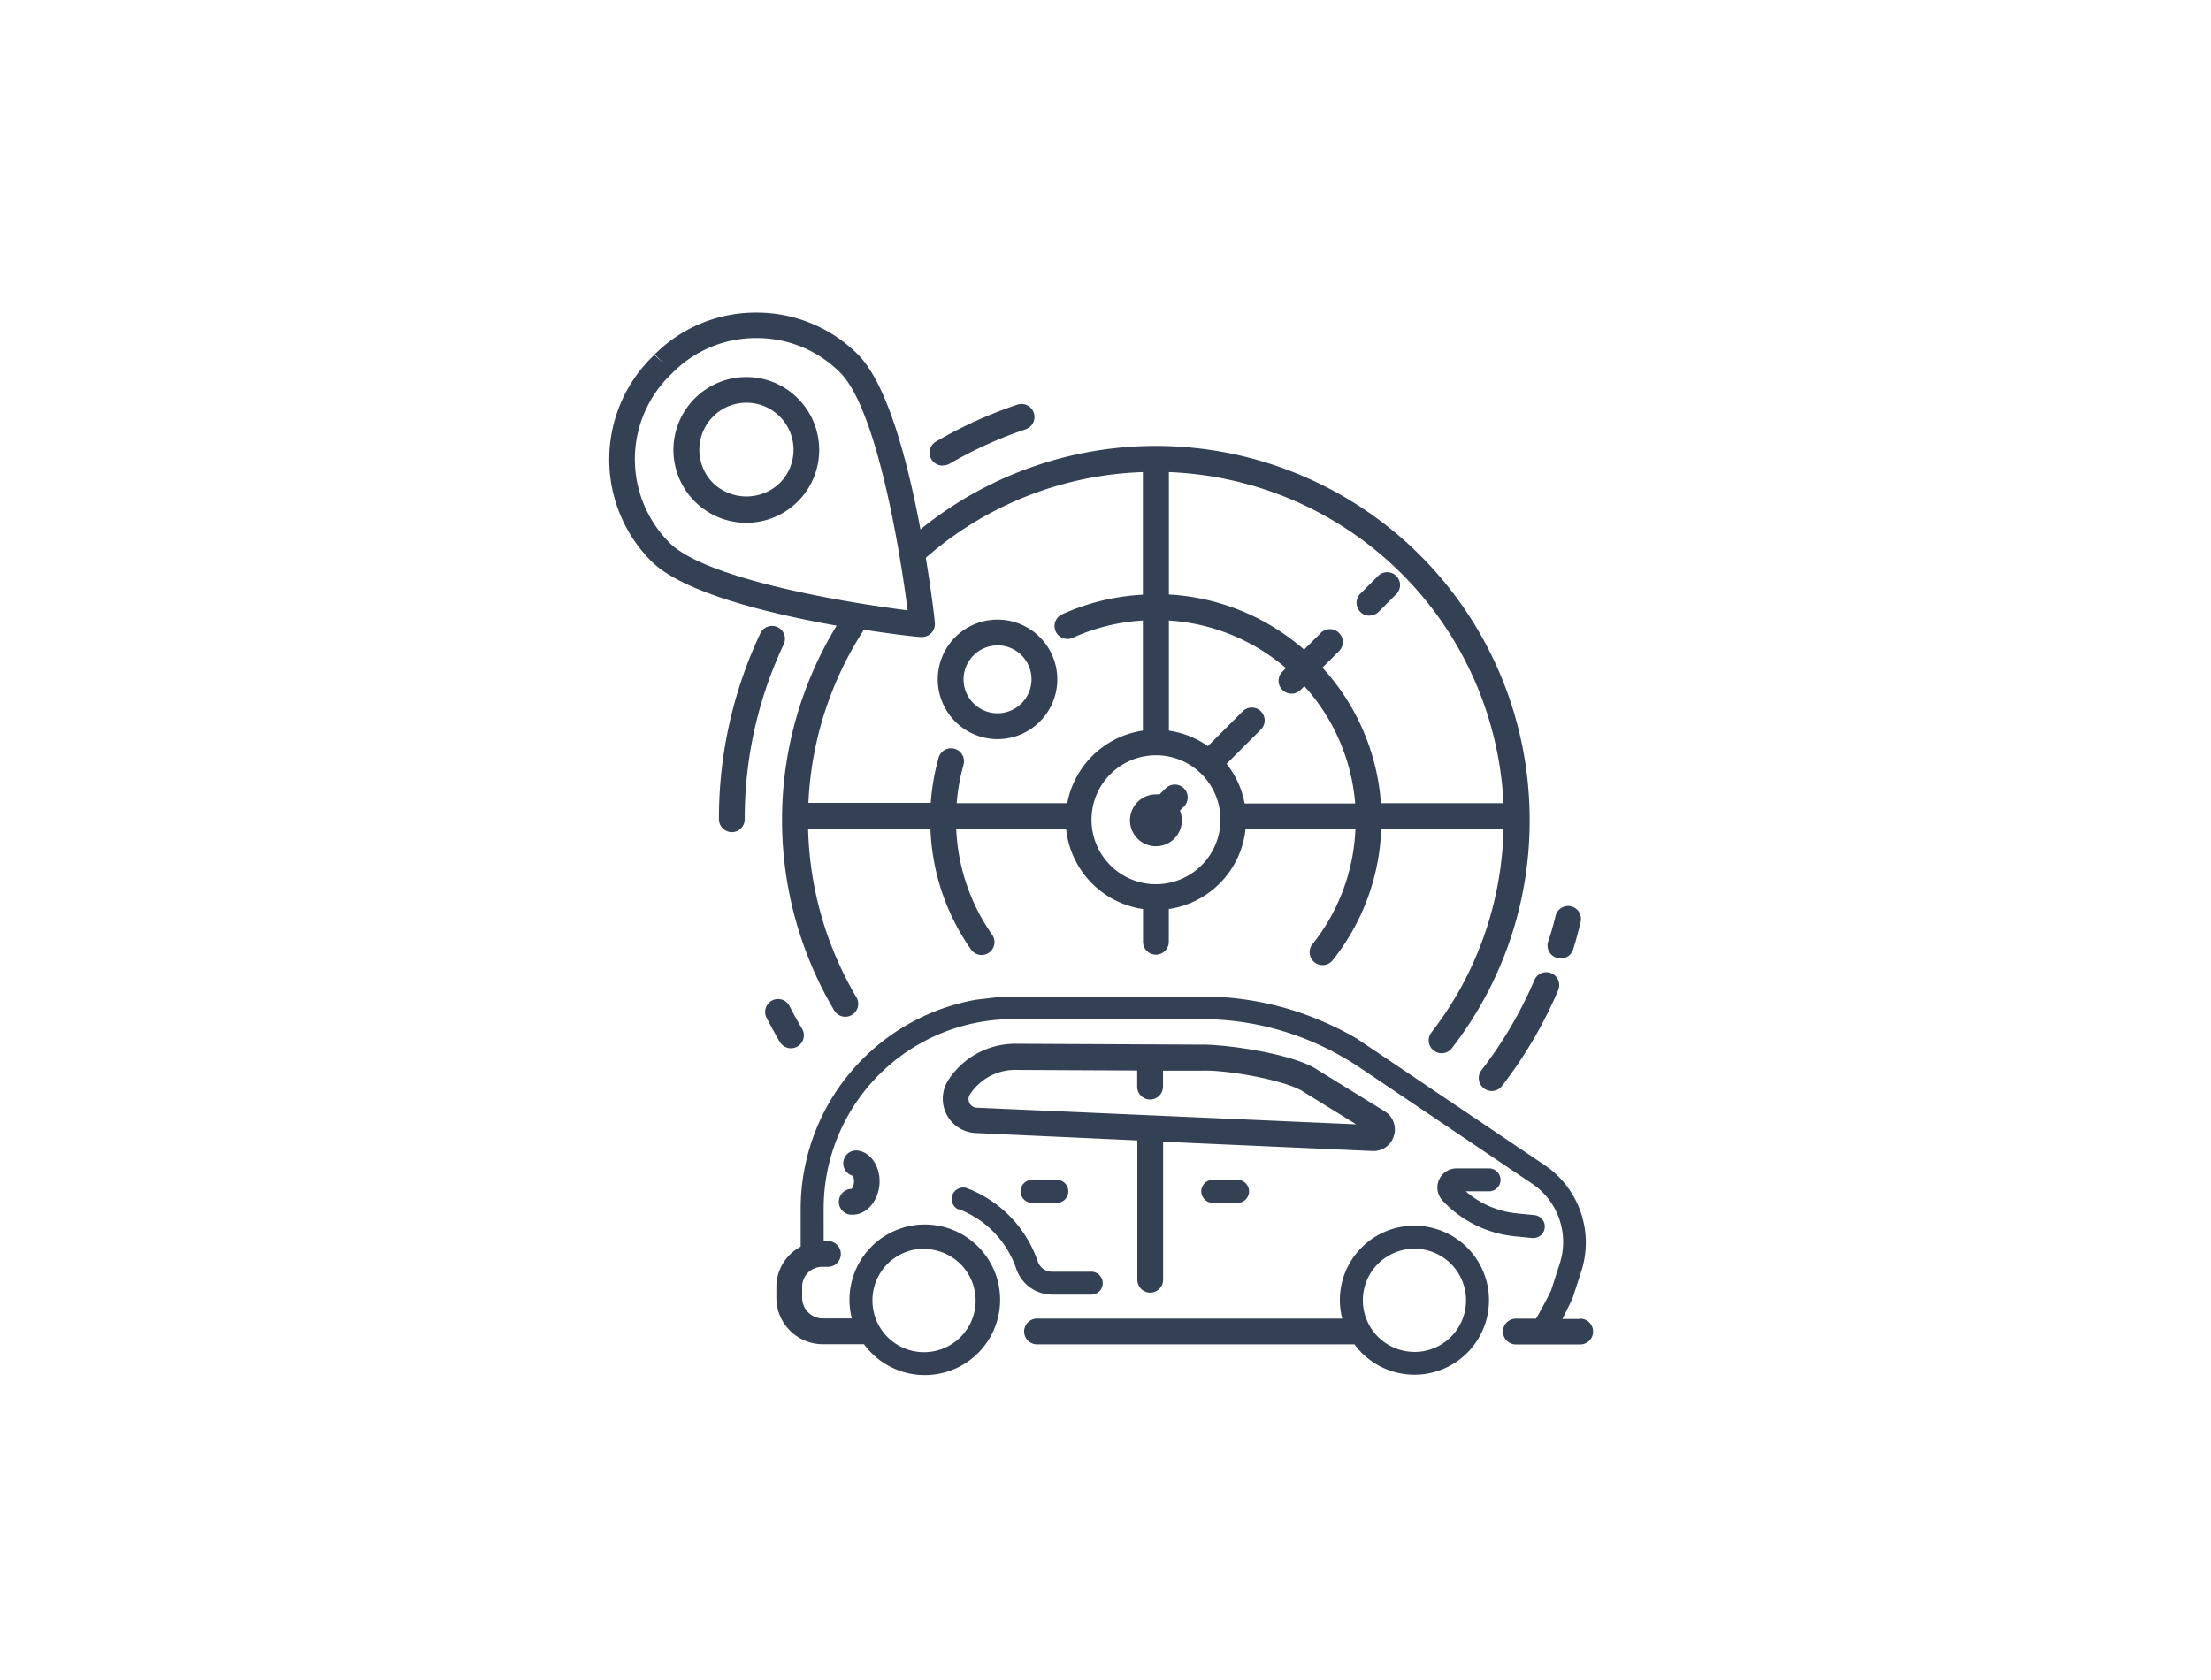 <svg xmlns="http://www.w3.org/2000/svg" viewBox="0 0 300 228"><defs><style>.cls-1{fill:#fff;opacity:0;}.cls-2{fill:#344154;}</style></defs><title>Asset 13</title><g id="Layer_2" data-name="Layer 2"><g id="Layer_4" data-name="Layer 4"><rect class="cls-1" width="300" height="228"/><path class="cls-2" d="M191.92,166.35a10.08,10.08,0,0,0-9.8,12.6H140.71a1.75,1.75,0,0,0,0,3.5h43.07a10.11,10.11,0,1,0,8.14-16.1Zm0,17.12a7,7,0,1,1,7-7A7,7,0,0,1,191.92,183.48Z"/><path class="cls-2" d="M203.6,160.13a1.56,1.56,0,0,0-1.56-1.56h-4.3a2.6,2.6,0,0,0-2,4.38,15.55,15.55,0,0,0,9.84,4.84l2.34.23h.15a1.56,1.56,0,0,0,.15-3.11l-2.34-.23a12.45,12.45,0,0,1-7-3H202A1.56,1.56,0,0,0,203.6,160.13Z"/><path class="cls-2" d="M130.05,164.09a13.17,13.17,0,0,1,7.85,8.13,5.16,5.16,0,0,0,4.92,3.48h5.12a1.56,1.56,0,1,0,0-3.11h-5.12a2.05,2.05,0,0,1-2-1.36,16.28,16.28,0,0,0-9.69-10,1.56,1.56,0,0,0-1.1,2.91Z"/><path class="cls-2" d="M164.68,160.13a1.56,1.56,0,1,0,0,3.11h3.11a1.56,1.56,0,1,0,0-3.11Z"/><path class="cls-2" d="M140.16,160.13a1.56,1.56,0,1,0,0,3.11h3.11a1.56,1.56,0,1,0,0-3.11Z"/><path class="cls-2" d="M186.39,156.21a2.86,2.86,0,0,0,2.72-2,2.89,2.89,0,0,0-1.16-3.35l-9.08-5.6c-3.18-2.22-12.25-3.49-15.6-3.49h-.16l-25.5-.12a10.82,10.82,0,0,0-8.93,4.92,4.66,4.66,0,0,0,3.7,7.2l21.94,1v18.91a1.75,1.75,0,0,0,3.5,0V154.95l28.43,1.26Zm-53.85-5.88a1.16,1.16,0,0,1-.93-1.8,7.31,7.31,0,0,1,6-3.33l16.69.08v2.19a1.75,1.75,0,0,0,3.5,0v-2.17l5.3,0c3.51-.12,11.58,1.35,13.82,2.91l7.1,4.38Z"/><path class="cls-2" d="M214.38,179H212c.58-1.16,1.34-2.72,1.39-2.86l1.19-3.67a12.69,12.69,0,0,0-5-14.35l-22.89-15.43-.11-.07L184,140.89a40.68,40.68,0,0,0-3.92-2,41.15,41.15,0,0,0-17-3.65H137.44c-.58,0-1.15,0-1.72.05l-3.32.39A28.85,28.85,0,0,0,108.64,164v5.19a6.19,6.19,0,0,0-3.3,5.45v1.48a6.31,6.31,0,0,0,6.31,6.31h5.58a10.22,10.22,0,1,0-1.65-3.5h-3.93a2.81,2.81,0,0,1-2.81-2.81v-1.48a2.71,2.71,0,0,1,2.71-2.71h.79a1.75,1.75,0,0,0,0-3.5h-.58V164a25.7,25.7,0,0,1,25.69-25.69h25.62a38.27,38.27,0,0,1,18.87,5c.92.51,1.81,1.07,2.69,1.67l.37.24,22.91,15.44a9.53,9.53,0,0,1,3.73,10.8l-1.18,3.67c-.06.19-1.67,3.27-2.06,3.83h-2.72a1.75,1.75,0,1,0,0,3.5h8.73a1.75,1.75,0,0,0,0-3.5Zm-89-9.49a7,7,0,1,1-7,7A7,7,0,0,1,125.37,169.47Z"/><path class="cls-2" d="M113.83,162.93a1.75,1.75,0,0,0,1.56,1.92l.3,0c1.82,0,3.39-1.69,3.63-4s-1.08-4.51-3-4.71a1.75,1.75,0,0,0-.58,3.44,1.91,1.91,0,0,1-.18,1.77A1.75,1.75,0,0,0,113.83,162.93Z"/><path class="cls-2" d="M135.35,100.31a8.11,8.11,0,1,0-8.11-8.11A8.12,8.12,0,0,0,135.35,100.31Zm0-12.73a4.61,4.61,0,1,1-4.61,4.61A4.62,4.62,0,0,1,135.35,87.59Z"/><path class="cls-2" d="M106.11,111.26a50.68,50.68,0,0,0,7.08,25.87,1.75,1.75,0,0,0,1.51.86,1.73,1.73,0,0,0,.89-.25,1.75,1.75,0,0,0,.61-2.4,47.14,47.14,0,0,1-6.55-22.8h16.6a30.4,30.4,0,0,0,5.47,16.27,1.75,1.75,0,1,0,2.87-2,26.92,26.92,0,0,1-4.84-14.27h14.91a12.26,12.26,0,0,0,10.43,10.83v4.44a1.75,1.75,0,0,0,3.5,0v-4.44A12.26,12.26,0,0,0,169,112.54h14.91a26.81,26.81,0,0,1-5.83,15.6,1.75,1.75,0,1,0,2.74,2.18,30.26,30.26,0,0,0,6.59-17.77H204a46.73,46.73,0,0,1-9.78,27.57,1.75,1.75,0,0,0,2.77,2.14,50.26,50.26,0,0,0,10.56-31,50.72,50.72,0,0,0-82.66-39.42c-1.65-8.83-4.4-19.66-8.49-23.74a19.39,19.39,0,0,0-13.76-5.68h-.05A19.35,19.35,0,0,0,88.83,48.1l1.24,1.24-1.3-1.18-.4.4a19.54,19.54,0,0,0,0,27.6c4.32,4.32,16.11,7.14,25.15,8.75A50.55,50.55,0,0,0,106.11,111.26ZM156.85,120h0a8.75,8.75,0,1,1,8.75-8.75A8.76,8.76,0,0,1,156.84,120ZM174,93.63a1.75,1.75,0,0,0,2.47,0l.51-.51a27,27,0,0,1,6.9,15.92h-15a12.19,12.19,0,0,0-2.45-5.38l4.73-4.73a1.75,1.75,0,0,0-2.47-2.47l-4.8,4.8a12.16,12.16,0,0,0-5.29-2.1V84.21a27,27,0,0,1,15.88,6.46l-.49.49A1.75,1.75,0,0,0,174,93.63ZM204,109H187.37a30.48,30.48,0,0,0-7.93-18.39l2.32-2.32a1.75,1.75,0,0,0-2.47-2.47l-2.34,2.34a30.47,30.47,0,0,0-18.35-7.48V64.07A47.29,47.29,0,0,1,204,109Zm-48.93-45V80.71a30.29,30.29,0,0,0-11,2.68,1.75,1.75,0,0,0,1.46,3.18,26.82,26.82,0,0,1,9.54-2.36V99.15A12.26,12.26,0,0,0,144.81,109h-15a27.12,27.12,0,0,1,.92-5.19,1.75,1.75,0,0,0-3.37-1,30.59,30.59,0,0,0-1.07,6.15h-16.6a47,47,0,0,1,7.38-23.26,1.66,1.66,0,0,0,.1-.25c4.27.67,7.37,1,7.75,1h.18a1.75,1.75,0,0,0,1.74-1.94c0-.41-.44-4-1.22-8.81A47.06,47.06,0,0,1,155.09,64.07ZM90.84,51l.21-.21.13-.12.13-.13a15.88,15.88,0,0,1,11.32-4.66h0A15.91,15.91,0,0,1,114,50.57c4.82,4.82,8,23.24,9.15,32.26-9-1.13-27.43-4.31-32.27-9.14A16,16,0,0,1,90.84,51Z"/><path class="cls-2" d="M158.08,107.06l-.75.75a3.46,3.46,0,0,0-.48,0A3.52,3.52,0,1,0,160.1,110l.46-.46a1.75,1.75,0,1,0-2.47-2.47Z"/><path class="cls-2" d="M185.82,83.54a1.74,1.74,0,0,0,1.24-.51l2.47-2.47a1.75,1.75,0,0,0-2.47-2.47l-2.47,2.47a1.75,1.75,0,0,0,1.24,3Z"/><path class="cls-2" d="M128,63.16a1.74,1.74,0,0,0,.88-.24,55.57,55.57,0,0,1,10.32-4.67A1.75,1.75,0,1,0,138,54.93a59.08,59.08,0,0,0-11,5,1.75,1.75,0,0,0,.88,3.26Z"/><path class="cls-2" d="M105.5,85.11a1.75,1.75,0,0,0-2.33.84,58.78,58.78,0,0,0-5.62,25.23,1.75,1.75,0,0,0,3.5,0,55.3,55.3,0,0,1,5.29-23.74A1.75,1.75,0,0,0,105.5,85.11Z"/><path class="cls-2" d="M107.33,142.26a1.75,1.75,0,0,0,1.5-2.64q-.9-1.51-1.7-3.08a1.75,1.75,0,1,0-3.12,1.59c.56,1.09,1.17,2.19,1.8,3.27A1.75,1.75,0,0,0,107.33,142.26Z"/><path class="cls-2" d="M201.34,147.7a1.75,1.75,0,0,0,2.45-.31,59.26,59.26,0,0,0,7.63-13A1.75,1.75,0,0,0,208.2,133,55.79,55.79,0,0,1,201,145.25,1.75,1.75,0,0,0,201.34,147.7Z"/><path class="cls-2" d="M211.26,130a1.79,1.79,0,0,0,.52.08,1.75,1.75,0,0,0,1.67-1.23c.38-1.21.72-2.45,1-3.67a1.75,1.75,0,1,0-3.4-.82c-.28,1.15-.6,2.31-1,3.45A1.75,1.75,0,0,0,211.26,130Z"/><path class="cls-2" d="M101.26,51.17h0a9.89,9.89,0,1,0,7,2.9A9.82,9.82,0,0,0,101.26,51.17Zm4.52,14.41a6.54,6.54,0,0,1-9,0,6.39,6.39,0,1,1,9,0Z"/></g></g></svg>